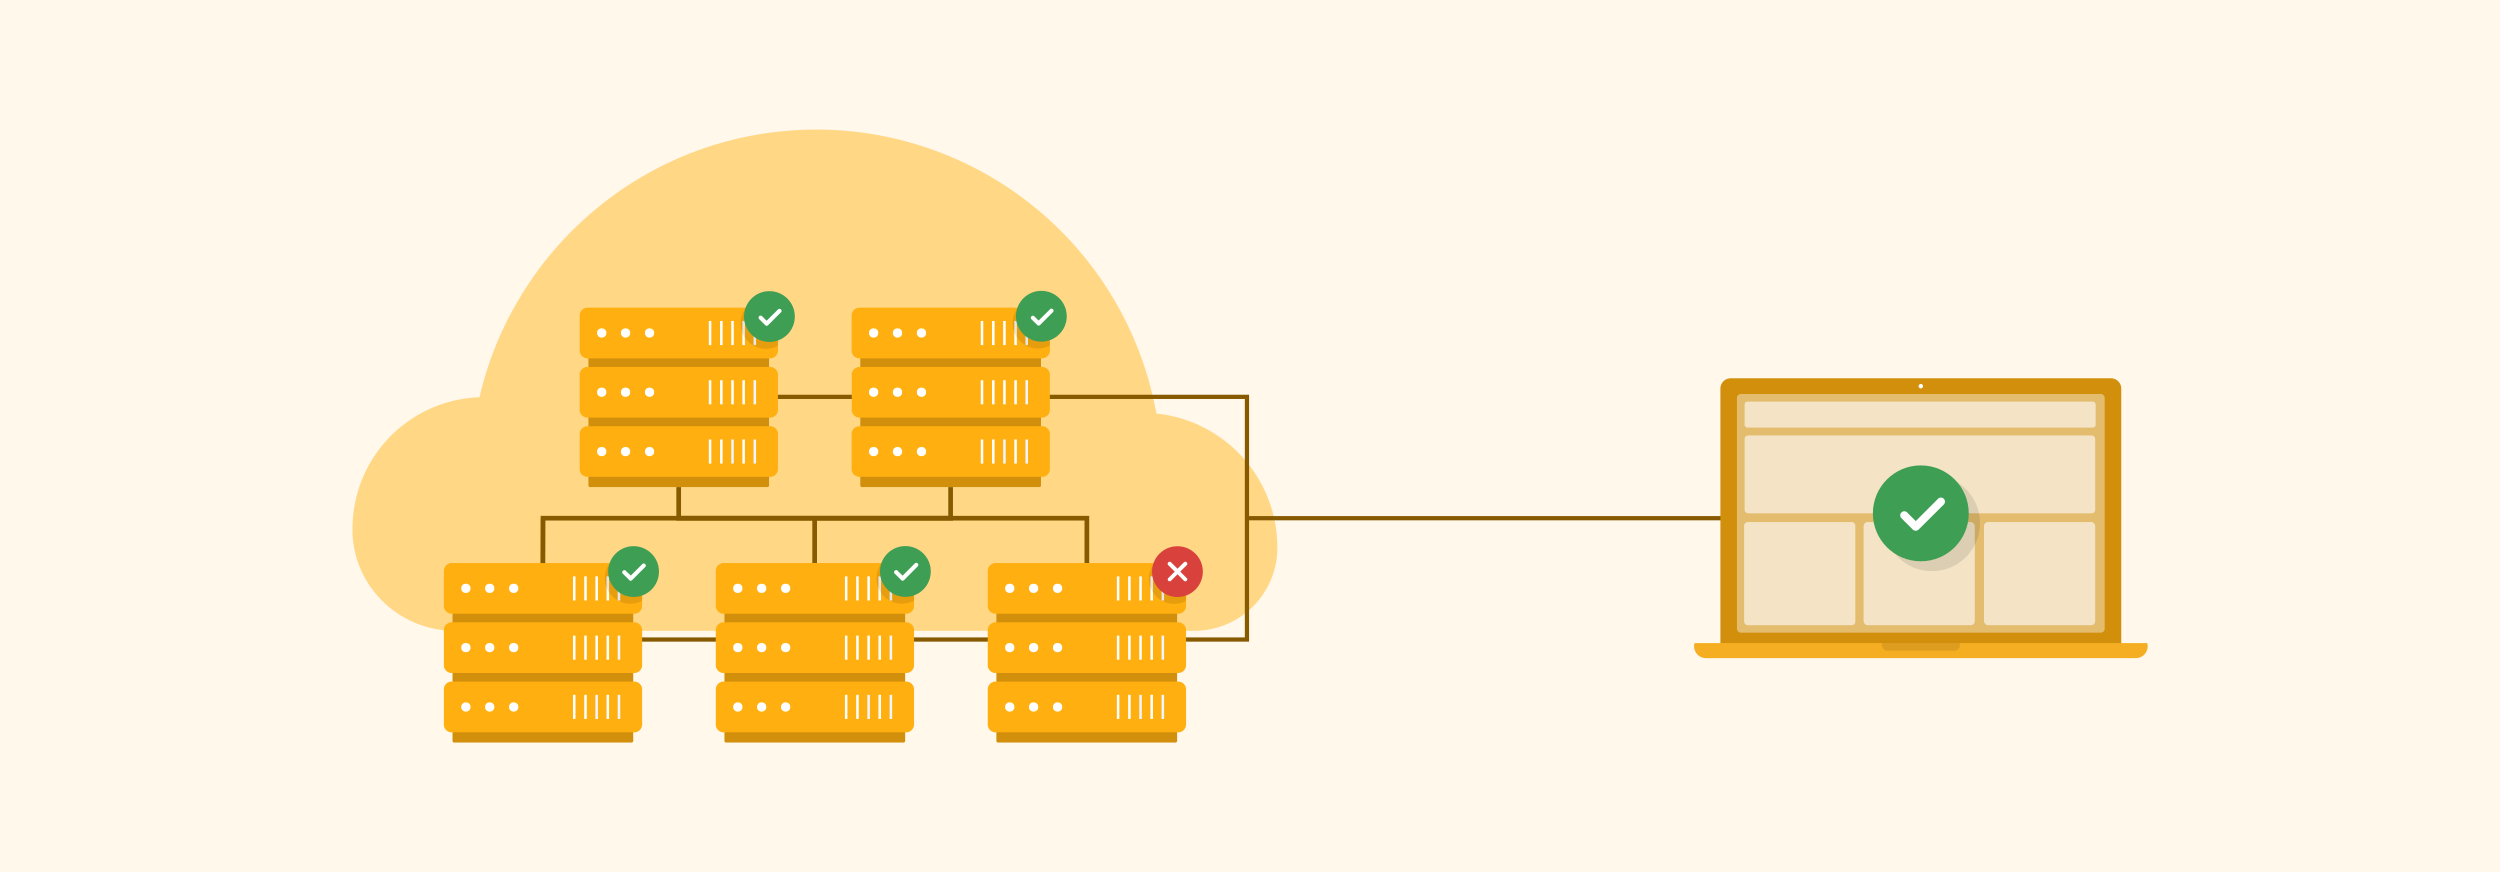 <svg xmlns="http://www.w3.org/2000/svg" viewBox="0 0 860 300"><defs><style>.a{fill:#fff8eb;}.b{fill:#ffd785;}.c,.d{fill:none;stroke:#875a00;stroke-miterlimit:10;}.c{stroke-width:1.46px;}.d{stroke-width:1.61px;}.e{fill:#d18f0c;}.f{fill:#ffaf0f;}.g,.i{fill:#fff;}.h{fill:#ebf5ff;}.i{opacity:0.4;}.j{opacity:0.6;}.k{fill:#f5ae22;}.l{opacity:0.1;}.m{fill:#3e9e54;}.n{fill:#d9423c;}</style></defs><rect class="a" width="860" height="300"/><path class="b" d="M439.41,188.37v.32A28.61,28.61,0,0,1,410.76,217H156.52c-19,0-34.77-15-35.26-33.94,0-.39,0-.77,0-1.17a45.26,45.26,0,0,1,43.69-45.24A118,118,0,0,1,172.67,114a115.36,115.36,0,0,1,6-11.34A119.83,119.83,0,0,1,190,86.74q2.61-3.06,5.38-5.94a121.21,121.21,0,0,1,9.34-8.65,116.39,116.39,0,0,1,17.95-12.39,117.87,117.87,0,0,1,37.82-13.44,119.44,119.44,0,0,1,20.33-1.74c.46,0,.9,0,1.36,0A118.89,118.89,0,0,1,397.8,142.26,46.37,46.37,0,0,1,439.41,188.37Z"/><polyline class="c" points="186.79 178.26 186.79 220 428.95 220 428.95 136.52 234.32 136.52"/><polyline class="d" points="233.47 167.56 233.47 178.26 327.01 178.26 327.01 167.56"/><polyline class="d" points="186.74 193.7 186.79 178.26 373.88 178.26 373.88 193.7"/><line class="d" x1="280.24" y1="193.7" x2="280.24" y2="178.26"/><path class="e" d="M217.83,201.35v53.5a.55.55,0,0,1-.58.57h-61a.55.55,0,0,1-.58-.57v-53.5a.55.55,0,0,1,.58-.56h61A.55.55,0,0,1,217.83,201.35Z"/><path class="f" d="M220.89,196.37v12.09a2.69,2.69,0,0,1-2.67,2.66H155.36a2.69,2.69,0,0,1-2.67-2.66V196.37a2.7,2.7,0,0,1,2.67-2.67h62.86A2.7,2.7,0,0,1,220.89,196.37Z"/><circle class="g" cx="160.26" cy="202.39" r="1.6"/><circle class="g" cx="168.46" cy="202.39" r="1.6"/><circle class="g" cx="176.71" cy="202.39" r="1.6"/><rect class="g" x="200.98" y="198.27" width="0.87" height="8.3"/><rect class="g" x="197.1" y="198.27" width="0.87" height="8.3"/><rect class="g" x="204.82" y="198.27" width="0.87" height="8.3"/><rect class="g" x="208.65" y="198.27" width="0.87" height="8.3"/><rect class="g" x="212.49" y="198.27" width="0.87" height="8.3"/><path class="f" d="M220.89,216.75v12.09a.25.25,0,0,1,0,.08h0a2.69,2.69,0,0,1-2.67,2.59H155.36a2.7,2.7,0,0,1-2.67-2.67V216.75a2.69,2.69,0,0,1,2.67-2.67h62.85A2.7,2.7,0,0,1,220.89,216.75Z"/><circle class="g" cx="160.26" cy="222.77" r="1.6"/><circle class="g" cx="168.46" cy="222.77" r="1.6"/><circle class="g" cx="176.71" cy="222.77" r="1.6"/><rect class="g" x="200.98" y="218.64" width="0.87" height="8.3"/><rect class="g" x="197.1" y="218.64" width="0.87" height="8.3"/><rect class="g" x="204.82" y="218.64" width="0.87" height="8.3"/><rect class="g" x="208.65" y="218.64" width="0.87" height="8.3"/><rect class="h" x="212.49" y="218.64" width="0.87" height="8.3"/><path class="f" d="M220.89,237.13v12.08a2.46,2.46,0,0,1-.11.72,2.69,2.69,0,0,1-2.57,2H155.36a2.7,2.7,0,0,1-2.67-2.68V237.13a2.69,2.69,0,0,1,2.67-2.67h62.85A2.7,2.7,0,0,1,220.89,237.13Z"/><circle class="g" cx="160.26" cy="243.2" r="1.6"/><circle class="g" cx="168.46" cy="243.2" r="1.6"/><circle class="g" cx="176.71" cy="243.2" r="1.6"/><rect class="g" x="200.98" y="239.02" width="0.87" height="8.3"/><rect class="g" x="197.1" y="239.02" width="0.87" height="8.3"/><rect class="h" x="204.82" y="239.02" width="0.87" height="8.3"/><rect class="g" x="208.65" y="239.02" width="0.87" height="8.3"/><rect class="h" x="212.49" y="239.02" width="0.87" height="8.3"/><path class="e" d="M311.37,201.35v53.5a.55.55,0,0,1-.58.57h-61a.55.55,0,0,1-.58-.57v-53.5a.55.55,0,0,1,.58-.56h61A.55.55,0,0,1,311.37,201.35Z"/><path class="f" d="M314.43,196.37v12.09a2.68,2.68,0,0,1-2.67,2.66H248.91a2.69,2.69,0,0,1-2.68-2.66V196.37a2.7,2.7,0,0,1,2.68-2.67h62.85A2.7,2.7,0,0,1,314.43,196.37Z"/><circle class="g" cx="253.81" cy="202.39" r="1.6"/><circle class="g" cx="262.01" cy="202.39" r="1.6"/><circle class="g" cx="270.26" cy="202.39" r="1.6"/><rect class="g" x="294.53" y="198.27" width="0.87" height="8.3"/><rect class="g" x="290.65" y="198.27" width="0.87" height="8.3"/><rect class="g" x="298.37" y="198.27" width="0.87" height="8.3"/><rect class="g" x="302.2" y="198.27" width="0.87" height="8.3"/><rect class="g" x="306.03" y="198.27" width="0.87" height="8.3"/><path class="f" d="M314.43,216.75v12.17h0a2.69,2.69,0,0,1-2.67,2.59H248.9a2.7,2.7,0,0,1-2.67-2.67V216.75a2.69,2.69,0,0,1,2.67-2.67h62.86A2.69,2.69,0,0,1,314.43,216.75Z"/><circle class="g" cx="253.81" cy="222.77" r="1.6"/><circle class="g" cx="262.01" cy="222.77" r="1.6"/><circle class="g" cx="270.26" cy="222.77" r="1.6"/><rect class="g" x="294.53" y="218.64" width="0.87" height="8.3"/><rect class="g" x="290.65" y="218.64" width="0.87" height="8.3"/><rect class="g" x="298.37" y="218.64" width="0.87" height="8.3"/><rect class="g" x="302.2" y="218.64" width="0.87" height="8.3"/><rect class="h" x="306.03" y="218.64" width="0.87" height="8.3"/><path class="f" d="M314.43,237.13v12.08a2.46,2.46,0,0,1-.1.72,2.7,2.7,0,0,1-2.57,2H248.9a2.7,2.7,0,0,1-2.67-2.68V237.13a2.69,2.69,0,0,1,2.67-2.67h62.86A2.69,2.69,0,0,1,314.43,237.13Z"/><circle class="g" cx="253.81" cy="243.2" r="1.6"/><circle class="g" cx="262.01" cy="243.2" r="1.6"/><circle class="g" cx="270.26" cy="243.2" r="1.6"/><rect class="g" x="294.53" y="239.02" width="0.87" height="8.3"/><rect class="g" x="290.65" y="239.02" width="0.87" height="8.3"/><rect class="h" x="298.37" y="239.02" width="0.87" height="8.3"/><rect class="g" x="302.2" y="239.02" width="0.87" height="8.3"/><rect class="h" x="306.03" y="239.02" width="0.87" height="8.3"/><path class="e" d="M404.92,201.35v53.5a.55.55,0,0,1-.58.57h-61a.55.55,0,0,1-.58-.57v-53.5a.55.55,0,0,1,.58-.56h61A.55.55,0,0,1,404.92,201.35Z"/><path class="f" d="M408,196.37v12.09a2.69,2.69,0,0,1-2.67,2.66H342.45a2.68,2.68,0,0,1-2.67-2.66V196.37a2.7,2.7,0,0,1,2.67-2.67h62.86A2.7,2.7,0,0,1,408,196.37Z"/><circle class="g" cx="347.35" cy="202.39" r="1.6"/><circle class="g" cx="355.56" cy="202.39" r="1.6"/><circle class="g" cx="363.81" cy="202.39" r="1.6"/><rect class="g" x="388.08" y="198.27" width="0.87" height="8.3"/><rect class="g" x="384.19" y="198.27" width="0.87" height="8.3"/><rect class="g" x="391.91" y="198.27" width="0.87" height="8.3"/><rect class="g" x="395.75" y="198.27" width="0.87" height="8.3"/><rect class="g" x="399.58" y="198.27" width="0.87" height="8.3"/><path class="f" d="M408,216.75v12.17h0a2.71,2.71,0,0,1-2.67,2.59H342.45a2.7,2.7,0,0,1-2.67-2.67V216.75a2.69,2.69,0,0,1,2.67-2.67h62.86A2.7,2.7,0,0,1,408,216.75Z"/><circle class="g" cx="347.35" cy="222.77" r="1.6"/><circle class="g" cx="355.56" cy="222.77" r="1.6"/><circle class="g" cx="363.81" cy="222.77" r="1.6"/><rect class="g" x="388.08" y="218.64" width="0.87" height="8.3"/><rect class="g" x="384.19" y="218.64" width="0.87" height="8.3"/><rect class="g" x="391.91" y="218.64" width="0.87" height="8.3"/><rect class="g" x="395.75" y="218.64" width="0.87" height="8.3"/><rect class="h" x="399.58" y="218.64" width="0.87" height="8.3"/><path class="f" d="M408,237.13v12.08a2.84,2.84,0,0,1-.1.72,2.7,2.7,0,0,1-2.57,2H342.45a2.7,2.7,0,0,1-2.67-2.68V237.13a2.69,2.69,0,0,1,2.67-2.67h62.86A2.7,2.7,0,0,1,408,237.13Z"/><circle class="g" cx="347.35" cy="243.2" r="1.6"/><circle class="g" cx="355.56" cy="243.2" r="1.6"/><circle class="g" cx="363.81" cy="243.2" r="1.6"/><rect class="g" x="388.08" y="239.02" width="0.87" height="8.3"/><rect class="g" x="384.19" y="239.02" width="0.87" height="8.3"/><rect class="h" x="391.91" y="239.02" width="0.87" height="8.3"/><rect class="g" x="395.75" y="239.02" width="0.87" height="8.3"/><rect class="h" x="399.58" y="239.02" width="0.87" height="8.3"/><path class="e" d="M264.56,113.5V167a.55.55,0,0,1-.59.56H203a.55.55,0,0,1-.58-.56V113.5a.55.55,0,0,1,.58-.56h61A.55.55,0,0,1,264.56,113.5Z"/><path class="f" d="M267.62,108.52v12.09a2.7,2.7,0,0,1-2.68,2.67H202.09a2.69,2.69,0,0,1-2.67-2.67V108.52a2.69,2.69,0,0,1,2.67-2.68h62.85A2.71,2.71,0,0,1,267.62,108.52Z"/><circle class="g" cx="206.99" cy="114.54" r="1.6"/><circle class="g" cx="215.19" cy="114.54" r="1.6"/><circle class="g" cx="223.44" cy="114.54" r="1.6"/><rect class="g" x="247.71" y="110.41" width="0.87" height="8.3"/><rect class="g" x="243.83" y="110.41" width="0.87" height="8.3"/><rect class="g" x="251.55" y="110.41" width="0.87" height="8.3"/><rect class="g" x="255.38" y="110.41" width="0.87" height="8.3"/><rect class="g" x="259.22" y="110.41" width="0.87" height="8.3"/><path class="f" d="M267.61,128.9v12.17h0a2.69,2.69,0,0,1-2.67,2.58H202.08a2.69,2.69,0,0,1-2.67-2.66V128.9a2.7,2.7,0,0,1,2.67-2.67h62.86A2.69,2.69,0,0,1,267.61,128.9Z"/><circle class="g" cx="206.99" cy="134.92" r="1.6"/><circle class="g" cx="215.19" cy="134.92" r="1.6"/><circle class="g" cx="223.44" cy="134.92" r="1.6"/><rect class="g" x="247.71" y="130.79" width="0.87" height="8.3"/><rect class="g" x="243.83" y="130.79" width="0.87" height="8.3"/><rect class="g" x="251.55" y="130.79" width="0.87" height="8.3"/><rect class="g" x="255.38" y="130.79" width="0.87" height="8.3"/><rect class="h" x="259.22" y="130.79" width="0.87" height="8.3"/><path class="f" d="M267.61,149.27v12.09a2.46,2.46,0,0,1-.1.72,2.69,2.69,0,0,1-2.57,1.95H202.08a2.7,2.7,0,0,1-2.67-2.67V149.27a2.69,2.69,0,0,1,2.67-2.66h62.86A2.69,2.69,0,0,1,267.61,149.27Z"/><circle class="g" cx="206.99" cy="155.34" r="1.6"/><circle class="g" cx="215.19" cy="155.34" r="1.6"/><circle class="g" cx="223.44" cy="155.34" r="1.6"/><rect class="g" x="247.71" y="151.17" width="0.87" height="8.3"/><rect class="g" x="243.83" y="151.17" width="0.87" height="8.3"/><rect class="h" x="251.55" y="151.17" width="0.87" height="8.3"/><rect class="g" x="255.38" y="151.17" width="0.87" height="8.3"/><rect class="h" x="259.22" y="151.17" width="0.87" height="8.3"/><path class="e" d="M358.1,113.5V167a.55.55,0,0,1-.58.56h-61a.55.55,0,0,1-.58-.56V113.5a.55.55,0,0,1,.58-.56h61A.55.55,0,0,1,358.1,113.5Z"/><path class="f" d="M361.16,108.52v12.09a2.7,2.7,0,0,1-2.67,2.67H295.63a2.7,2.7,0,0,1-2.67-2.67V108.52a2.7,2.7,0,0,1,2.67-2.68h62.86A2.7,2.7,0,0,1,361.16,108.52Z"/><circle class="g" cx="300.53" cy="114.54" r="1.6"/><circle class="g" cx="308.74" cy="114.54" r="1.6"/><circle class="g" cx="316.99" cy="114.54" r="1.6"/><rect class="g" x="341.26" y="110.41" width="0.87" height="8.3"/><rect class="g" x="337.38" y="110.41" width="0.87" height="8.3"/><rect class="g" x="345.09" y="110.41" width="0.87" height="8.3"/><rect class="g" x="348.93" y="110.41" width="0.87" height="8.3"/><rect class="g" x="352.76" y="110.41" width="0.87" height="8.3"/><path class="f" d="M361.16,128.9v12.17h0a2.7,2.7,0,0,1-2.67,2.58H295.63A2.69,2.69,0,0,1,293,141V128.9a2.69,2.69,0,0,1,2.67-2.67h62.86A2.7,2.7,0,0,1,361.16,128.9Z"/><circle class="g" cx="300.53" cy="134.92" r="1.6"/><circle class="g" cx="308.74" cy="134.92" r="1.6"/><circle class="g" cx="316.99" cy="134.92" r="1.6"/><rect class="g" x="341.26" y="130.79" width="0.87" height="8.3"/><rect class="g" x="337.38" y="130.79" width="0.87" height="8.3"/><rect class="g" x="345.09" y="130.79" width="0.87" height="8.3"/><rect class="g" x="348.93" y="130.79" width="0.87" height="8.3"/><rect class="h" x="352.76" y="130.79" width="0.87" height="8.3"/><path class="f" d="M361.16,149.27v12.09a2.84,2.84,0,0,1-.1.72,2.69,2.69,0,0,1-2.57,1.95H295.63a2.69,2.69,0,0,1-2.67-2.67V149.27a2.69,2.69,0,0,1,2.67-2.66h62.86A2.69,2.69,0,0,1,361.16,149.27Z"/><circle class="g" cx="300.53" cy="155.34" r="1.6"/><circle class="g" cx="308.74" cy="155.34" r="1.6"/><circle class="g" cx="316.99" cy="155.34" r="1.6"/><rect class="g" x="341.26" y="151.17" width="0.87" height="8.3"/><rect class="g" x="337.38" y="151.17" width="0.87" height="8.3"/><rect class="h" x="345.09" y="151.17" width="0.87" height="8.3"/><rect class="g" x="348.93" y="151.17" width="0.87" height="8.3"/><rect class="h" x="352.76" y="151.17" width="0.87" height="8.3"/><line class="c" x1="428.95" y1="178.26" x2="592.76" y2="178.26"/><path class="e" d="M595.37,130.13H726.16a3.55,3.55,0,0,1,3.55,3.55v88.1a0,0,0,0,1,0,0H591.82a0,0,0,0,1,0,0v-88.1A3.55,3.55,0,0,1,595.37,130.13Z"/><rect class="i" x="597.51" y="135.53" width="126.5" height="82.1" rx="1.27"/><g class="j"><rect class="g" x="600.14" y="138.14" width="120.76" height="8.96" rx="0.95"/><rect class="g" x="599.98" y="179.58" width="38.26" height="35.49" rx="1.2"/><rect class="g" x="641.07" y="179.58" width="38.26" height="35.49" rx="1.37"/><rect class="g" x="682.49" y="179.58" width="38.26" height="35.49" rx="1.37"/><rect class="g" x="600.14" y="149.8" width="120.61" height="26.78" rx="1.14"/></g><path class="k" d="M583.28,221.22h155a.51.51,0,0,1,.51.51v.61a4.05,4.05,0,0,1-4.05,4.05H586.83a4.05,4.05,0,0,1-4.05-4.05v-.61A.51.51,0,0,1,583.28,221.22Z"/><path class="l" d="M647.39,221.85a2,2,0,0,0,2,2h22.84a2,2,0,0,0,2-2,1.9,1.9,0,0,0-.11-.63H647.49A2.19,2.19,0,0,0,647.39,221.85Z"/><path class="g" d="M661.52,132.85a.76.76,0,1,1-.76-.76A.76.76,0,0,1,661.52,132.85Z"/><path class="l" d="M267.62,108.52v10.4a8.37,8.37,0,0,1-3.06,1,9,9,0,0,1-1.05.07,8.73,8.73,0,0,1-7.26-3.89,8,8,0,0,1-.87-1.67,8.81,8.81,0,0,1-.44-1.46,9.65,9.65,0,0,1-.16-1.72,8.63,8.63,0,0,1,1.85-5.37h8.31A2.71,2.71,0,0,1,267.62,108.52Z"/><path class="l" d="M361.16,108.52v10.3a8.17,8.17,0,0,1-3.06,1,7.17,7.17,0,0,1-1,.07,8.56,8.56,0,0,1-4.29-1.13h0a8.86,8.86,0,0,1-3-2.75,7.91,7.91,0,0,1-.88-1.71,8.73,8.73,0,0,1-.4-1.32,9.06,9.06,0,0,1-.19-1.82,8.63,8.63,0,0,1,1.78-5.27h8.38A2.7,2.7,0,0,1,361.16,108.52Z"/><path class="l" d="M220.89,196.37v10.28a8.55,8.55,0,0,1-3.06.95,8.93,8.93,0,0,1-1,.07,8.56,8.56,0,0,1-4.24-1.11l-.06,0a8.73,8.73,0,0,1-3-2.74,8.15,8.15,0,0,1-.88-1.68,8.76,8.76,0,0,1-.41-1.32,9.46,9.46,0,0,1-.19-1.86,8.64,8.64,0,0,1,1.75-5.23h8.42A2.7,2.7,0,0,1,220.89,196.37Z"/><path class="l" d="M314.43,196.37V206.6a8.79,8.79,0,0,1-3.05,1,7.88,7.88,0,0,1-1.09.07,8.52,8.52,0,0,1-4.2-1.08s0,0-.06,0a8.77,8.77,0,0,1-3-2.69,9.32,9.32,0,0,1-.87-1.62,9.87,9.87,0,0,1-.44-1.43,8.27,8.27,0,0,1-.21-1.88,8.63,8.63,0,0,1,1.73-5.21h8.48A2.7,2.7,0,0,1,314.43,196.37Z"/><path class="l" d="M408,196.37v10.3a8.36,8.36,0,0,1-3.06,1,7.13,7.13,0,0,1-1,.07,8.6,8.6,0,0,1-4.28-1.13h0a8.57,8.57,0,0,1-2.95-2.73,9.38,9.38,0,0,1-.89-1.69,7.66,7.66,0,0,1-.4-1.34,8.62,8.62,0,0,1,1.58-7.09h8.39A2.7,2.7,0,0,1,408,196.37Z"/><circle class="m" cx="264.68" cy="108.89" r="8.74"/><path class="g" d="M263.75,112.07a.74.74,0,0,1-.52-.22l-2.08-2.08a.74.74,0,0,1,0-1,.75.75,0,0,1,1,0l1.56,1.56,4.05-4a.73.73,0,0,1,1,1l-4.57,4.57A.74.74,0,0,1,263.75,112.07Z"/><circle class="m" cx="358.22" cy="108.79" r="8.74"/><path class="g" d="M357.3,112a.73.73,0,0,1-.52-.22l-2.08-2.07a.73.73,0,0,1,1-1l1.57,1.56,4.05-4a.73.73,0,0,1,1,1l-4.57,4.57A.7.7,0,0,1,357.3,112Z"/><circle class="l" cx="663.08" cy="178.91" r="16.49" transform="matrix(1, -0.07, 0.07, 1, -11.01, 47.46)"/><circle class="m" cx="660.76" cy="176.59" r="16.49"/><path class="g" d="M659,182.57a1.37,1.37,0,0,1-1-.4l-3.92-3.92a1.38,1.38,0,0,1,2-1.95l2.94,2.95,7.65-7.66a1.38,1.38,0,1,1,2,1.95L660,182.17A1.38,1.38,0,0,1,659,182.57Z"/><circle class="m" cx="217.95" cy="196.62" r="8.74"/><path class="g" d="M217,199.79a.74.74,0,0,1-.51-.21l-2.08-2.08a.73.73,0,1,1,1-1L217,198l4.06-4.06a.73.73,0,0,1,1,1l-4.57,4.58A.76.76,0,0,1,217,199.79Z"/><circle class="m" cx="311.45" cy="196.59" r="8.74"/><path class="g" d="M310.52,199.77a.7.7,0,0,1-.51-.22l-2.08-2.08a.73.73,0,1,1,1-1l1.56,1.56,4.06-4.06a.73.73,0,1,1,1,1L311,199.55A.73.73,0,0,1,310.52,199.77Z"/><circle class="n" cx="405.04" cy="196.64" r="8.74"/><path class="g" d="M408.21,198.85,406,196.64l2.22-2.21a.67.67,0,0,0-.95-1l-2.21,2.21-2.22-2.21a.67.67,0,0,0-.95,1l2.22,2.21-2.22,2.21a.66.66,0,0,0,0,.92l0,0a.67.67,0,0,0,.95,0h0l2.22-2.21,2.21,2.21a.68.68,0,0,0,.95,0,.66.66,0,0,0,0-.94Z"/></svg>
